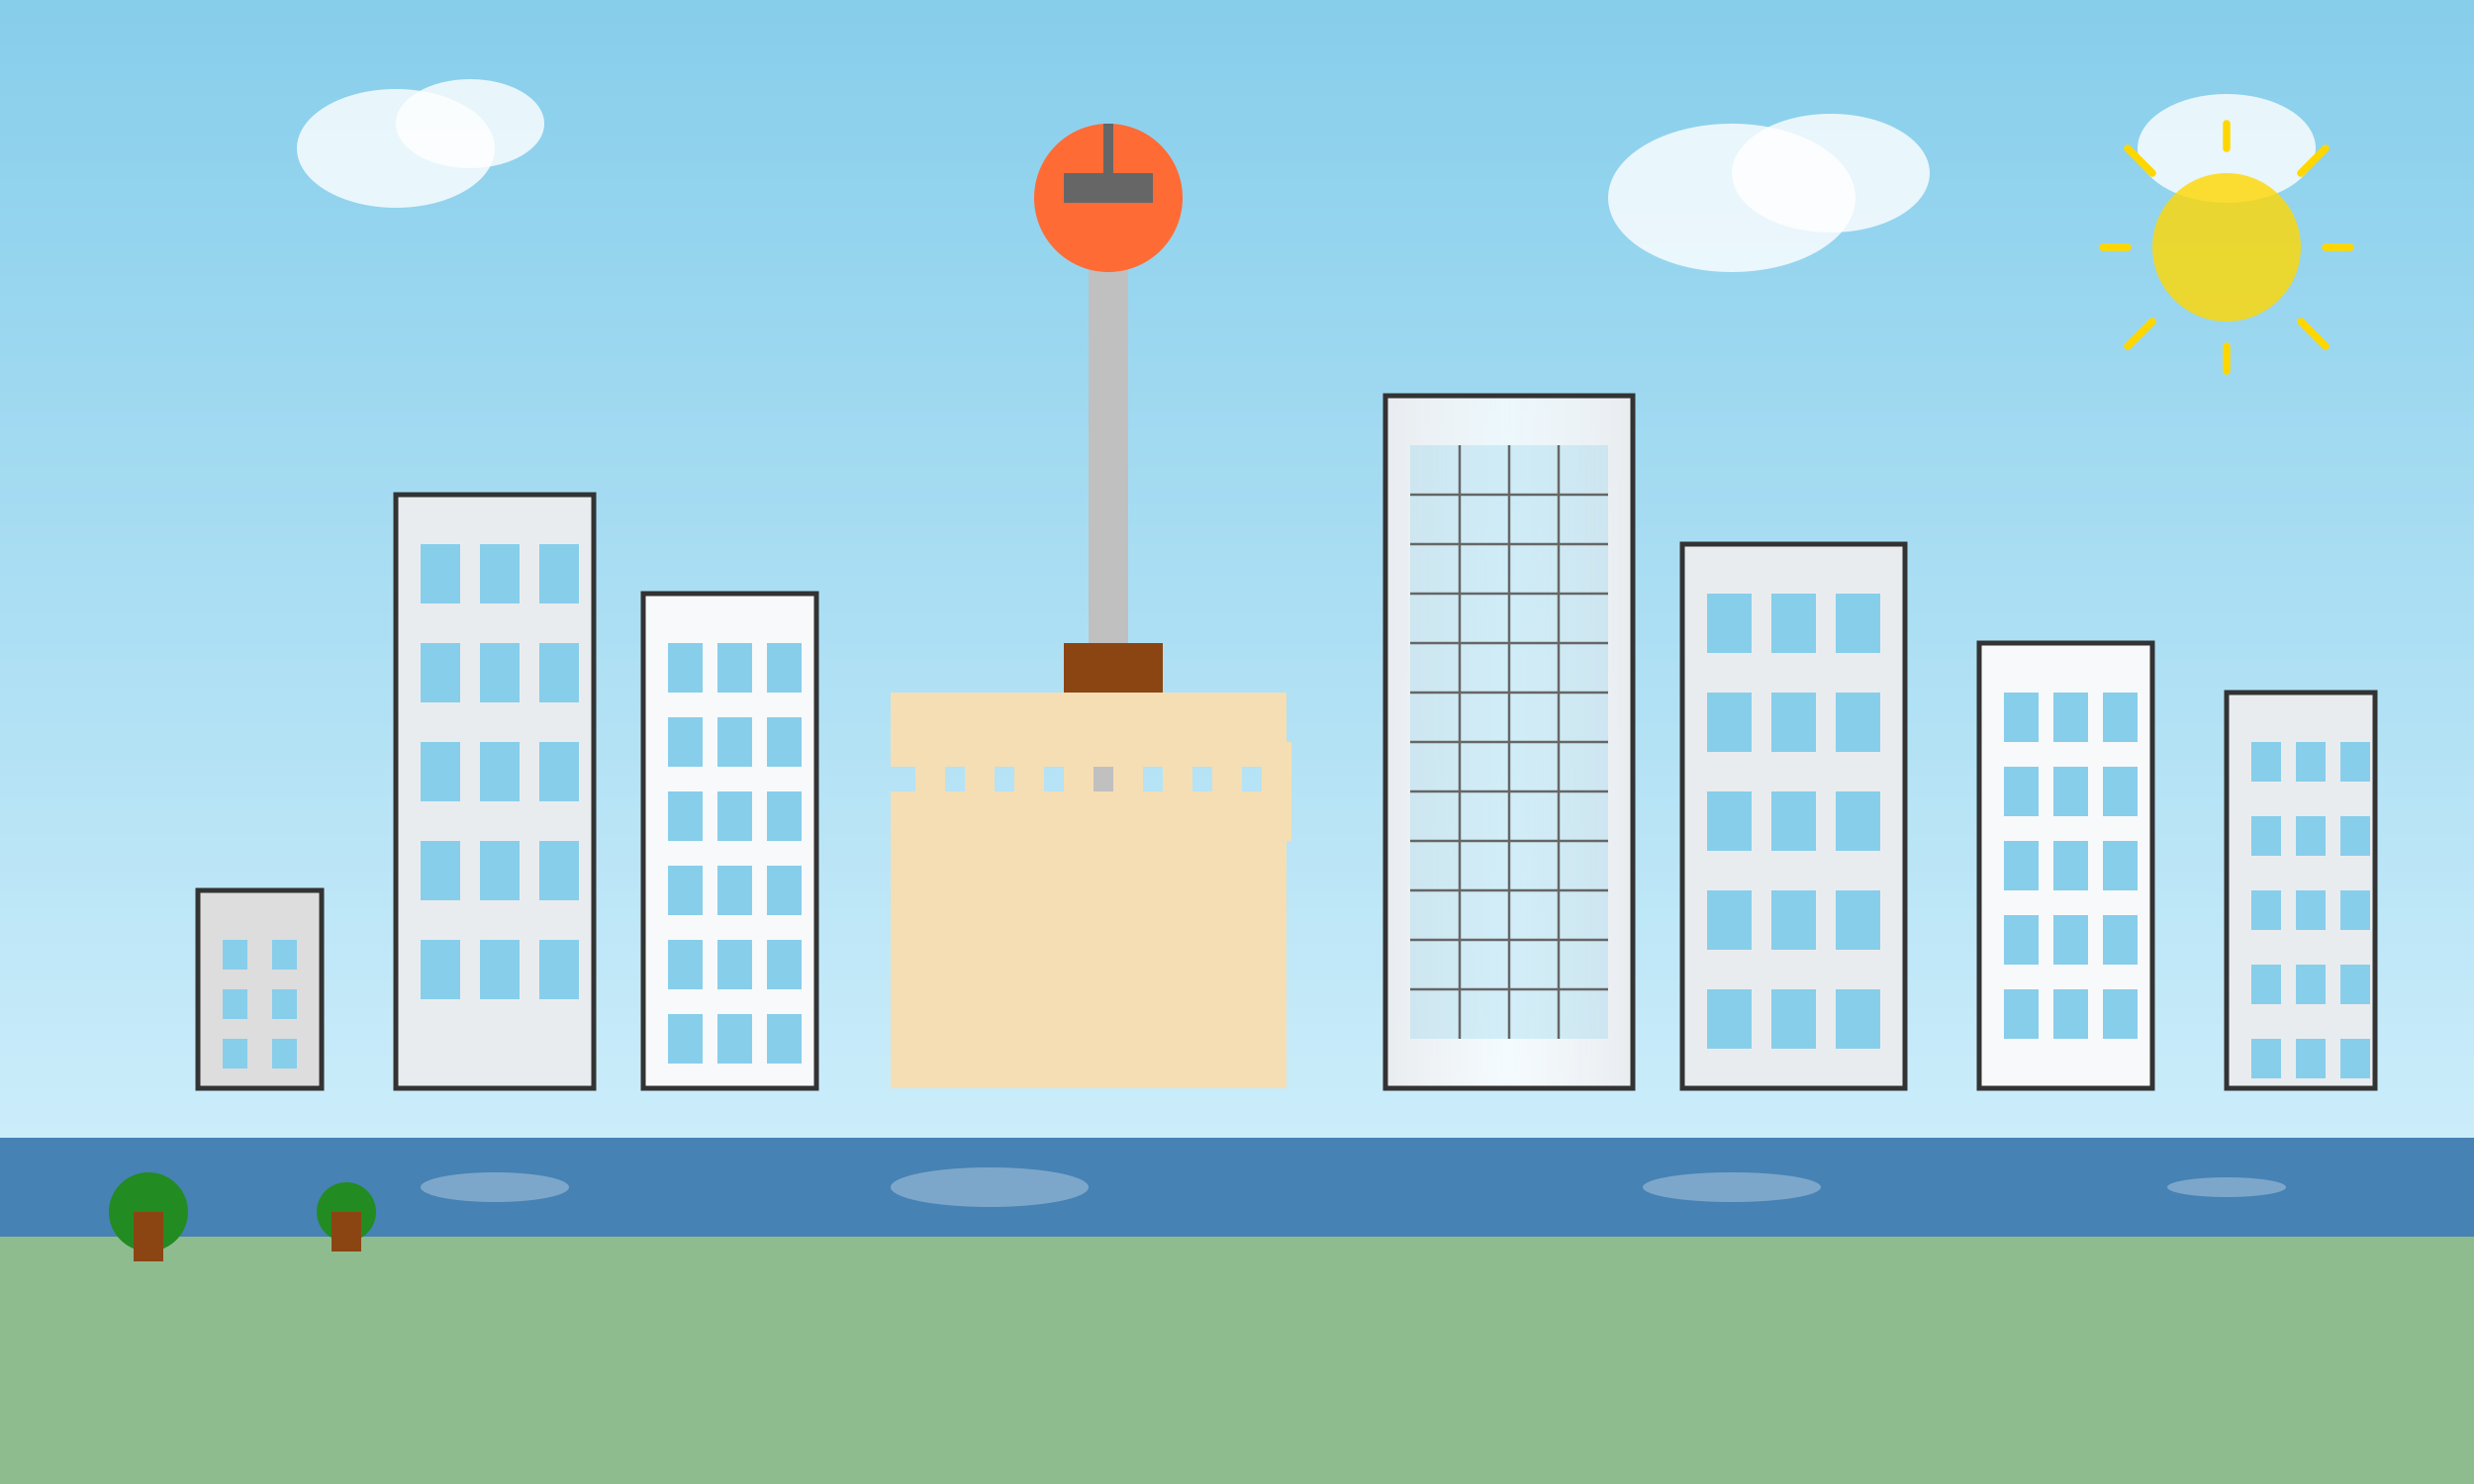 <svg width="500" height="300" viewBox="0 0 500 300" fill="none" xmlns="http://www.w3.org/2000/svg">
  <rect x="0" y="0" width="500" height="300" fill="#808080" stroke="none"/>
  <!-- Sky background -->
  <rect width="500" height="300" fill="url(#skyGradient)"/>
  
  <!-- TV Tower (Fernsehturm) -->
  <rect x="220" y="40" width="8" height="180" fill="#c0c0c0"/>
  <circle cx="224" cy="40" r="15" fill="#ff6b35"/>
  <rect x="215" y="35" width="18" height="6" fill="#666"/>
  <line x1="224" y1="25" x2="224" y2="35" stroke="#666" stroke-width="2"/>
  
  <!-- Brandenburg Gate -->
  <rect x="180" y="160" width="80" height="60" fill="#f5deb3"/>
  <rect x="185" y="150" width="6" height="20" fill="#f5deb3"/>
  <rect x="195" y="150" width="6" height="20" fill="#f5deb3"/>
  <rect x="205" y="150" width="6" height="20" fill="#f5deb3"/>
  <rect x="215" y="150" width="6" height="20" fill="#f5deb3"/>
  <rect x="225" y="150" width="6" height="20" fill="#f5deb3"/>
  <rect x="235" y="150" width="6" height="20" fill="#f5deb3"/>
  <rect x="245" y="150" width="6" height="20" fill="#f5deb3"/>
  <rect x="255" y="150" width="6" height="20" fill="#f5deb3"/>
  <rect x="180" y="140" width="80" height="15" fill="#f5deb3"/>
  <!-- Quadriga -->
  <rect x="215" y="130" width="20" height="10" fill="#8b4513"/>
  
  <!-- Modern buildings -->
  <!-- Building 1 -->
  <rect x="80" y="100" width="40" height="120" fill="#e9ecef" stroke="#333" stroke-width="1"/>
  <rect x="85" y="110" width="8" height="12" fill="#87ceeb"/>
  <rect x="97" y="110" width="8" height="12" fill="#87ceeb"/>
  <rect x="109" y="110" width="8" height="12" fill="#87ceeb"/>
  <rect x="85" y="130" width="8" height="12" fill="#87ceeb"/>
  <rect x="97" y="130" width="8" height="12" fill="#87ceeb"/>
  <rect x="109" y="130" width="8" height="12" fill="#87ceeb"/>
  <rect x="85" y="150" width="8" height="12" fill="#87ceeb"/>
  <rect x="97" y="150" width="8" height="12" fill="#87ceeb"/>
  <rect x="109" y="150" width="8" height="12" fill="#87ceeb"/>
  <rect x="85" y="170" width="8" height="12" fill="#87ceeb"/>
  <rect x="97" y="170" width="8" height="12" fill="#87ceeb"/>
  <rect x="109" y="170" width="8" height="12" fill="#87ceeb"/>
  <rect x="85" y="190" width="8" height="12" fill="#87ceeb"/>
  <rect x="97" y="190" width="8" height="12" fill="#87ceeb"/>
  <rect x="109" y="190" width="8" height="12" fill="#87ceeb"/>
  
  <!-- Building 2 -->
  <rect x="130" y="120" width="35" height="100" fill="#f8f9fa" stroke="#333" stroke-width="1"/>
  <rect x="135" y="130" width="7" height="10" fill="#87ceeb"/>
  <rect x="145" y="130" width="7" height="10" fill="#87ceeb"/>
  <rect x="155" y="130" width="7" height="10" fill="#87ceeb"/>
  <rect x="135" y="145" width="7" height="10" fill="#87ceeb"/>
  <rect x="145" y="145" width="7" height="10" fill="#87ceeb"/>
  <rect x="155" y="145" width="7" height="10" fill="#87ceeb"/>
  <rect x="135" y="160" width="7" height="10" fill="#87ceeb"/>
  <rect x="145" y="160" width="7" height="10" fill="#87ceeb"/>
  <rect x="155" y="160" width="7" height="10" fill="#87ceeb"/>
  <rect x="135" y="175" width="7" height="10" fill="#87ceeb"/>
  <rect x="145" y="175" width="7" height="10" fill="#87ceeb"/>
  <rect x="155" y="175" width="7" height="10" fill="#87ceeb"/>
  <rect x="135" y="190" width="7" height="10" fill="#87ceeb"/>
  <rect x="145" y="190" width="7" height="10" fill="#87ceeb"/>
  <rect x="155" y="190" width="7" height="10" fill="#87ceeb"/>
  <rect x="135" y="205" width="7" height="10" fill="#87ceeb"/>
  <rect x="145" y="205" width="7" height="10" fill="#87ceeb"/>
  <rect x="155" y="205" width="7" height="10" fill="#87ceeb"/>
  
  <!-- Building 3 (Glass tower) -->
  <rect x="280" y="80" width="50" height="140" fill="url(#glassGradient)" stroke="#333" stroke-width="1"/>
  <rect x="285" y="90" width="40" height="120" fill="rgba(135,206,235,0.3)"/>
  <line x1="285" y1="100" x2="325" y2="100" stroke="#666" stroke-width="0.5"/>
  <line x1="285" y1="110" x2="325" y2="110" stroke="#666" stroke-width="0.5"/>
  <line x1="285" y1="120" x2="325" y2="120" stroke="#666" stroke-width="0.5"/>
  <line x1="285" y1="130" x2="325" y2="130" stroke="#666" stroke-width="0.5"/>
  <line x1="285" y1="140" x2="325" y2="140" stroke="#666" stroke-width="0.5"/>
  <line x1="285" y1="150" x2="325" y2="150" stroke="#666" stroke-width="0.5"/>
  <line x1="285" y1="160" x2="325" y2="160" stroke="#666" stroke-width="0.5"/>
  <line x1="285" y1="170" x2="325" y2="170" stroke="#666" stroke-width="0.5"/>
  <line x1="285" y1="180" x2="325" y2="180" stroke="#666" stroke-width="0.5"/>
  <line x1="285" y1="190" x2="325" y2="190" stroke="#666" stroke-width="0.5"/>
  <line x1="285" y1="200" x2="325" y2="200" stroke="#666" stroke-width="0.5"/>
  <line x1="295" y1="90" x2="295" y2="210" stroke="#666" stroke-width="0.5"/>
  <line x1="305" y1="90" x2="305" y2="210" stroke="#666" stroke-width="0.5"/>
  <line x1="315" y1="90" x2="315" y2="210" stroke="#666" stroke-width="0.5"/>
  
  <!-- Building 4 -->
  <rect x="340" y="110" width="45" height="110" fill="#e9ecef" stroke="#333" stroke-width="1"/>
  <rect x="345" y="120" width="9" height="12" fill="#87ceeb"/>
  <rect x="358" y="120" width="9" height="12" fill="#87ceeb"/>
  <rect x="371" y="120" width="9" height="12" fill="#87ceeb"/>
  <rect x="345" y="140" width="9" height="12" fill="#87ceeb"/>
  <rect x="358" y="140" width="9" height="12" fill="#87ceeb"/>
  <rect x="371" y="140" width="9" height="12" fill="#87ceeb"/>
  <rect x="345" y="160" width="9" height="12" fill="#87ceeb"/>
  <rect x="358" y="160" width="9" height="12" fill="#87ceeb"/>
  <rect x="371" y="160" width="9" height="12" fill="#87ceeb"/>
  <rect x="345" y="180" width="9" height="12" fill="#87ceeb"/>
  <rect x="358" y="180" width="9" height="12" fill="#87ceeb"/>
  <rect x="371" y="180" width="9" height="12" fill="#87ceeb"/>
  <rect x="345" y="200" width="9" height="12" fill="#87ceeb"/>
  <rect x="358" y="200" width="9" height="12" fill="#87ceeb"/>
  <rect x="371" y="200" width="9" height="12" fill="#87ceeb"/>
  
  <!-- Building 5 -->
  <rect x="400" y="130" width="35" height="90" fill="#f8f9fa" stroke="#333" stroke-width="1"/>
  <rect x="405" y="140" width="7" height="10" fill="#87ceeb"/>
  <rect x="415" y="140" width="7" height="10" fill="#87ceeb"/>
  <rect x="425" y="140" width="7" height="10" fill="#87ceeb"/>
  <rect x="405" y="155" width="7" height="10" fill="#87ceeb"/>
  <rect x="415" y="155" width="7" height="10" fill="#87ceeb"/>
  <rect x="425" y="155" width="7" height="10" fill="#87ceeb"/>
  <rect x="405" y="170" width="7" height="10" fill="#87ceeb"/>
  <rect x="415" y="170" width="7" height="10" fill="#87ceeb"/>
  <rect x="425" y="170" width="7" height="10" fill="#87ceeb"/>
  <rect x="405" y="185" width="7" height="10" fill="#87ceeb"/>
  <rect x="415" y="185" width="7" height="10" fill="#87ceeb"/>
  <rect x="425" y="185" width="7" height="10" fill="#87ceeb"/>
  <rect x="405" y="200" width="7" height="10" fill="#87ceeb"/>
  <rect x="415" y="200" width="7" height="10" fill="#87ceeb"/>
  <rect x="425" y="200" width="7" height="10" fill="#87ceeb"/>
  
  <!-- Building 6 -->
  <rect x="450" y="140" width="30" height="80" fill="#e9ecef" stroke="#333" stroke-width="1"/>
  <rect x="455" y="150" width="6" height="8" fill="#87ceeb"/>
  <rect x="464" y="150" width="6" height="8" fill="#87ceeb"/>
  <rect x="473" y="150" width="6" height="8" fill="#87ceeb"/>
  <rect x="455" y="165" width="6" height="8" fill="#87ceeb"/>
  <rect x="464" y="165" width="6" height="8" fill="#87ceeb"/>
  <rect x="473" y="165" width="6" height="8" fill="#87ceeb"/>
  <rect x="455" y="180" width="6" height="8" fill="#87ceeb"/>
  <rect x="464" y="180" width="6" height="8" fill="#87ceeb"/>
  <rect x="473" y="180" width="6" height="8" fill="#87ceeb"/>
  <rect x="455" y="195" width="6" height="8" fill="#87ceeb"/>
  <rect x="464" y="195" width="6" height="8" fill="#87ceeb"/>
  <rect x="473" y="195" width="6" height="8" fill="#87ceeb"/>
  <rect x="455" y="210" width="6" height="8" fill="#87ceeb"/>
  <rect x="464" y="210" width="6" height="8" fill="#87ceeb"/>
  <rect x="473" y="210" width="6" height="8" fill="#87ceeb"/>
  
  <!-- Smaller buildings -->
  <rect x="40" y="180" width="25" height="40" fill="#ddd" stroke="#333" stroke-width="1"/>
  <rect x="45" y="190" width="5" height="6" fill="#87ceeb"/>
  <rect x="55" y="190" width="5" height="6" fill="#87ceeb"/>
  <rect x="45" y="200" width="5" height="6" fill="#87ceeb"/>
  <rect x="55" y="200" width="5" height="6" fill="#87ceeb"/>
  <rect x="45" y="210" width="5" height="6" fill="#87ceeb"/>
  <rect x="55" y="210" width="5" height="6" fill="#87ceeb"/>
  
  <!-- River Spree -->
  <rect x="0" y="230" width="500" height="20" fill="#4682b4"/>
  <ellipse cx="100" cy="240" rx="15" ry="3" fill="rgba(255,255,255,0.3)"/>
  <ellipse cx="200" cy="240" rx="20" ry="4" fill="rgba(255,255,255,0.3)"/>
  <ellipse cx="350" cy="240" rx="18" ry="3" fill="rgba(255,255,255,0.3)"/>
  <ellipse cx="450" cy="240" rx="12" ry="2" fill="rgba(255,255,255,0.3)"/>
  
  <!-- Ground -->
  <rect x="0" y="250" width="500" height="50" fill="#8fbc8f"/>
  
  <!-- Trees -->
  <circle cx="30" cy="245" r="8" fill="#228b22"/>
  <rect x="27" y="245" width="6" height="10" fill="#8b4513"/>
  <circle cx="70" cy="245" r="6" fill="#228b22"/>
  <rect x="67" y="245" width="6" height="8" fill="#8b4513"/>
  
  <!-- Clouds -->
  <ellipse cx="80" cy="30" rx="20" ry="12" fill="white" opacity="0.8"/>
  <ellipse cx="95" cy="25" rx="15" ry="9" fill="white" opacity="0.8"/>
  <ellipse cx="350" cy="40" rx="25" ry="15" fill="white" opacity="0.8"/>
  <ellipse cx="370" cy="35" rx="20" ry="12" fill="white" opacity="0.8"/>
  <ellipse cx="450" cy="30" rx="18" ry="11" fill="white" opacity="0.8"/>
  
  <!-- Sun -->
  <circle cx="450" cy="50" r="15" fill="#ffd700" opacity="0.8"/>
  <path d="M450 30 L450 25 M470 50 L475 50 M450 70 L450 75 M430 50 L425 50 M465 35 L470 30 M465 65 L470 70 M435 35 L430 30 M435 65 L430 70" stroke="#ffd700" stroke-width="1.5" stroke-linecap="round"/>
  
  <defs>
    <linearGradient id="skyGradient" x1="0%" y1="0%" x2="0%" y2="100%">
      <stop offset="0%" style="stop-color:#87ceeb;stop-opacity:1" />
      <stop offset="100%" style="stop-color:#e0f6ff;stop-opacity:1" />
    </linearGradient>
    <linearGradient id="glassGradient" x1="0%" y1="0%" x2="100%" y2="0%">
      <stop offset="0%" style="stop-color:#e9ecef;stop-opacity:1" />
      <stop offset="50%" style="stop-color:#ffffff;stop-opacity:0.8" />
      <stop offset="100%" style="stop-color:#e9ecef;stop-opacity:1" />
    </linearGradient>
  </defs>
</svg>
